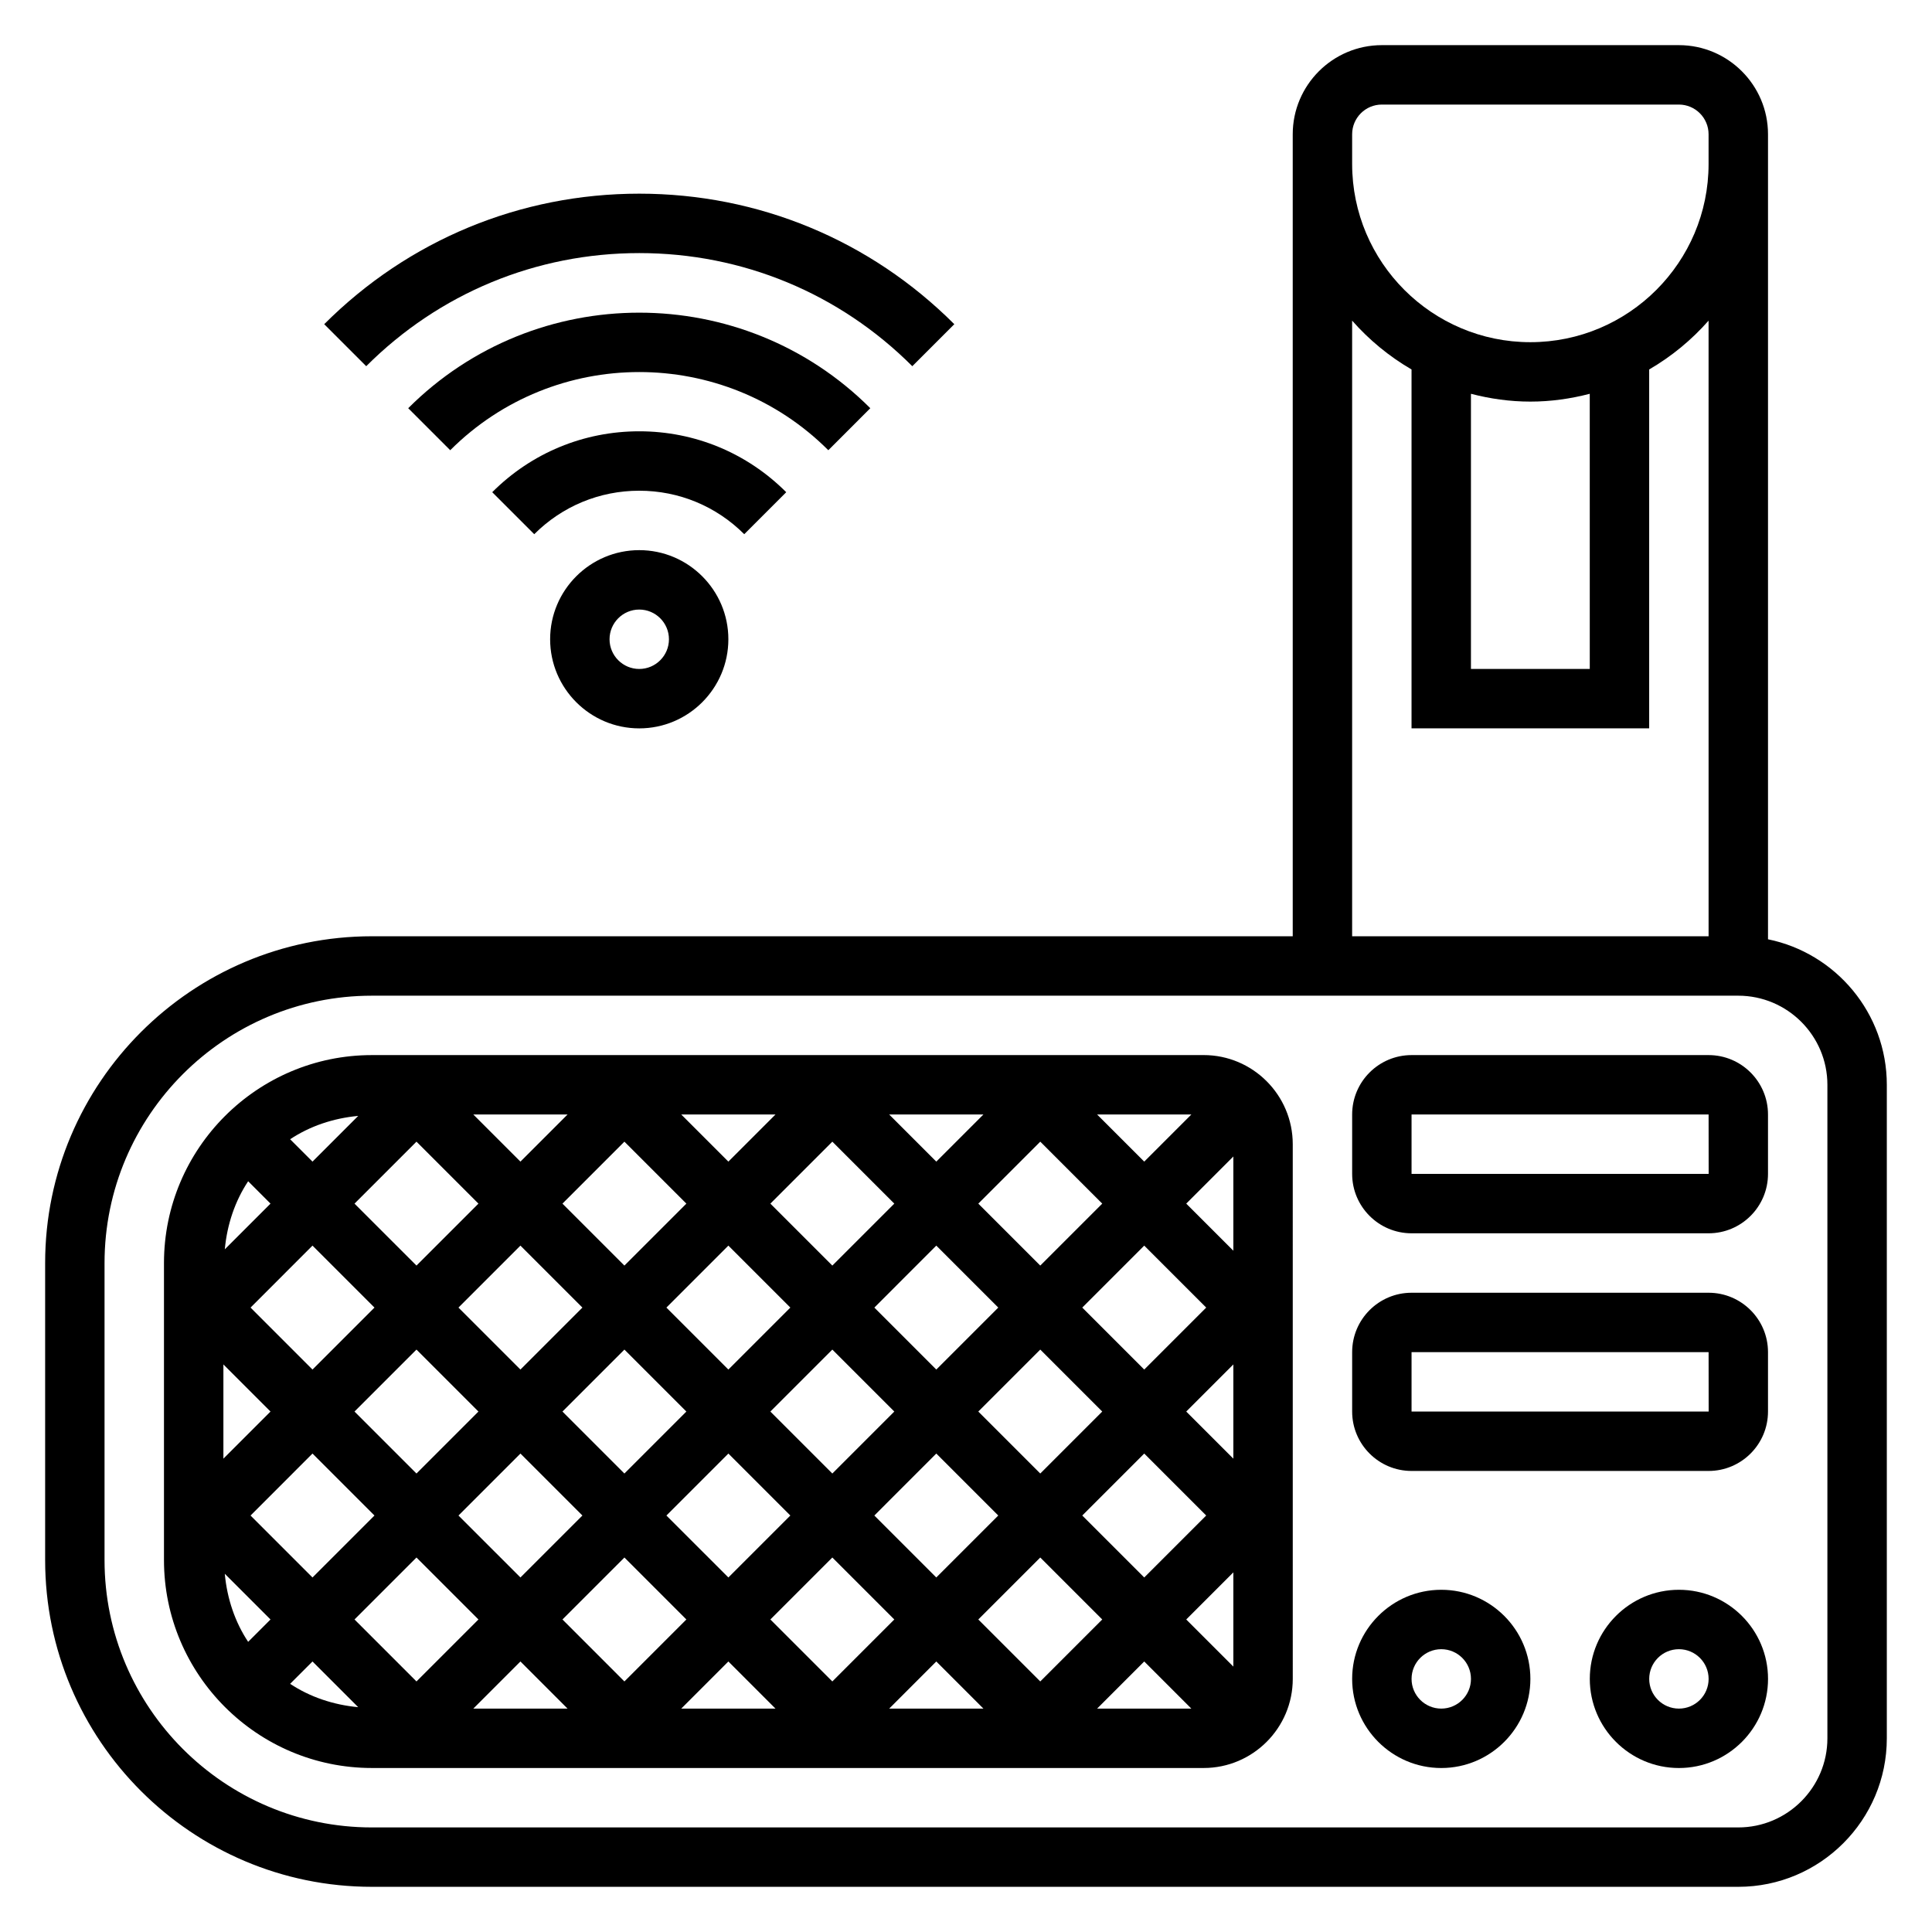 <?xml version="1.0" encoding="UTF-8"?>
<!-- Uploaded to: ICON Repo, www.iconrepo.com, Generator: ICON Repo Mixer Tools -->
<svg fill="#000000" width="800px" height="800px" version="1.1" viewBox="144 144 512 512" xmlns="http://www.w3.org/2000/svg">
 <g>
  <path d="m612.54 392.92v-213.34c0-13.02-10.598-23.617-23.617-23.617h-78.719c-13.02 0-23.617 10.598-23.617 23.617v212.54h-244.03c-47.746 0-86.594 38.852-86.594 86.594v78.719c0 47.742 38.848 86.594 86.594 86.594h362.11c21.703 0 39.359-17.656 39.359-39.359v-173.18c0-19.004-13.547-34.906-31.488-38.566zm-102.34-221.21h78.719c4.344 0 7.871 3.535 7.871 7.871v7.871c0 26.047-21.184 47.23-47.23 47.23s-47.23-21.184-47.23-47.23v-7.871c0-4.336 3.527-7.871 7.871-7.871zm23.617 76.648c5.043 1.309 10.297 2.07 15.742 2.07 5.449 0 10.699-0.762 15.742-2.07l0.004 72.918h-31.488zm-31.488-19.387c4.504 5.117 9.816 9.492 15.742 12.941v95.109h62.977v-95.109c5.926-3.441 11.242-7.824 15.742-12.941l0.004 163.15h-94.465zm125.95 375.7c0 13.02-10.598 23.617-23.617 23.617h-362.11c-39.07 0-70.848-31.781-70.848-70.848v-78.723c0-39.07 31.781-70.848 70.848-70.848h362.11c13.02 0 23.617 10.598 23.617 23.617z"/>
  <path d="m289.79 313.41c0 13.02 10.598 23.617 23.617 23.617s23.617-10.598 23.617-23.617-10.598-23.617-23.617-23.617-23.617 10.598-23.617 23.617zm31.488 0c0 4.336-3.527 7.871-7.871 7.871s-7.871-3.535-7.871-7.871 3.527-7.871 7.871-7.871 7.871 3.535 7.871 7.871z"/>
  <path d="m352.36 274.44c-10.406-10.41-24.238-16.141-38.957-16.141s-28.551 5.731-38.957 16.137l11.133 11.133c7.43-7.43 17.316-11.523 27.824-11.523s20.395 4.094 27.828 11.523z"/>
  <path d="m374.64 252.18c-33.762-33.762-88.703-33.762-122.46 0l11.133 11.133c27.629-27.621 72.57-27.621 100.2 0z"/>
  <path d="m313.41 211.07c27.34 0 53.035 10.652 72.359 29.977l11.133-11.133c-22.305-22.301-51.949-34.59-83.492-34.59s-61.188 12.289-83.492 34.59l11.133 11.133c19.324-19.324 45.02-29.977 72.359-29.977z"/>
  <path d="m596.8 423.61h-78.723c-8.684 0-15.742 7.062-15.742 15.742v15.742c0 8.684 7.062 15.742 15.742 15.742h78.719c8.684 0 15.742-7.062 15.742-15.742v-15.742c0.004-8.68-7.059-15.742-15.738-15.742zm-78.723 31.488v-15.742h78.719l0.016 15.742z"/>
  <path d="m596.8 486.59h-78.723c-8.684 0-15.742 7.062-15.742 15.742v15.742c0 8.684 7.062 15.742 15.742 15.742h78.719c8.684 0 15.742-7.062 15.742-15.742v-15.742c0.004-8.68-7.059-15.742-15.738-15.742zm-78.723 31.488v-15.742h78.719l0.016 15.742z"/>
  <path d="m588.93 565.31c-13.02 0-23.617 10.598-23.617 23.617 0 13.02 10.598 23.617 23.617 23.617s23.617-10.598 23.617-23.617c0-13.023-10.594-23.617-23.617-23.617zm0 31.488c-4.344 0-7.871-3.527-7.871-7.871s3.527-7.871 7.871-7.871 7.871 3.527 7.871 7.871c0.004 4.344-3.523 7.871-7.871 7.871z"/>
  <path d="m525.95 565.31c-13.02 0-23.617 10.598-23.617 23.617 0 13.02 10.598 23.617 23.617 23.617s23.617-10.598 23.617-23.617c0-13.023-10.594-23.617-23.617-23.617zm0 31.488c-4.344 0-7.871-3.527-7.871-7.871s3.527-7.871 7.871-7.871 7.871 3.527 7.871 7.871c0.004 4.344-3.523 7.871-7.871 7.871z"/>
  <path d="m462.98 423.61h-220.42c-30.379 0-55.105 24.727-55.105 55.105v78.719c0 30.379 24.727 55.105 55.105 55.105h220.42c13.02 0 23.617-10.598 23.617-23.617l-0.004-141.7c0-13.02-10.594-23.617-23.613-23.617zm-43.297 165.99-16.422-16.422 16.422-16.422 16.422 16.422zm-55.105 0-16.422-16.422 16.422-16.422 16.422 16.422zm-55.105 0-16.418-16.422 16.422-16.422 16.418 16.422zm-55.102 0-16.422-16.422 16.422-16.422 16.422 16.422zm0-143.05 16.422 16.422-16.422 16.418-16.422-16.418zm55.102 0 16.422 16.422-16.422 16.418-16.418-16.418zm55.105 0 16.422 16.422-16.422 16.418-16.422-16.418zm11.133 43.973 16.418-16.422 16.422 16.422-16.422 16.422zm5.289 27.551-16.422 16.422-16.422-16.422 16.422-16.422zm-27.551-27.551-16.422 16.422-16.422-16.422 16.422-16.422zm-27.555 27.551-16.422 16.422-16.418-16.422 16.422-16.422zm-27.551-27.551-16.422 16.422-16.422-16.422 16.422-16.422zm-55.105 0-16.422 16.422-16.418-16.422 16.418-16.422zm11.133 11.129 16.422 16.422-16.422 16.422-16.422-16.422zm-11.133 43.977-16.422 16.418-16.418-16.418 16.418-16.422zm22.262 0 16.422-16.422 16.422 16.422-16.422 16.418zm55.105 0 16.422-16.422 16.422 16.422-16.422 16.418zm55.105 0 16.418-16.422 16.422 16.422-16.422 16.418zm55.102 0 16.422-16.422 16.422 16.422-16.422 16.418zm-11.129-11.133-16.422-16.422 16.422-16.422 16.422 16.422zm11.129-43.973 16.422-16.422 16.422 16.422-16.422 16.422zm-11.129-11.133-16.422-16.418 16.422-16.422 16.422 16.422zm15.066-40.035h24.969l-12.484 12.484zm-42.621 12.484-12.484-12.484h24.969zm-55.102 0-12.484-12.484h24.969zm-55.105 0-12.484-12.484h24.969zm-55.105 0-5.926-5.926c5.258-3.488 11.438-5.574 18.043-6.188zm-11.129 11.133-12.113 12.113c0.613-6.606 2.707-12.785 6.188-18.043zm0 55.102-12.484 12.484v-24.969zm0 55.105-5.926 5.926c-3.488-5.258-5.574-11.438-6.191-18.043zm11.129 11.129 12.113 12.113c-6.606-0.613-12.785-2.707-18.043-6.188zm55.105 0 12.484 12.488h-24.969zm55.105 0 12.484 12.488h-24.969zm55.102 0 12.488 12.488h-24.969zm55.105 0 12.484 12.488h-24.969zm11.133-11.129 12.484-12.484v24.969zm0-55.105 12.484-12.484v24.969zm0-55.102 12.484-12.488v24.969z"/>
 </g>
</svg>